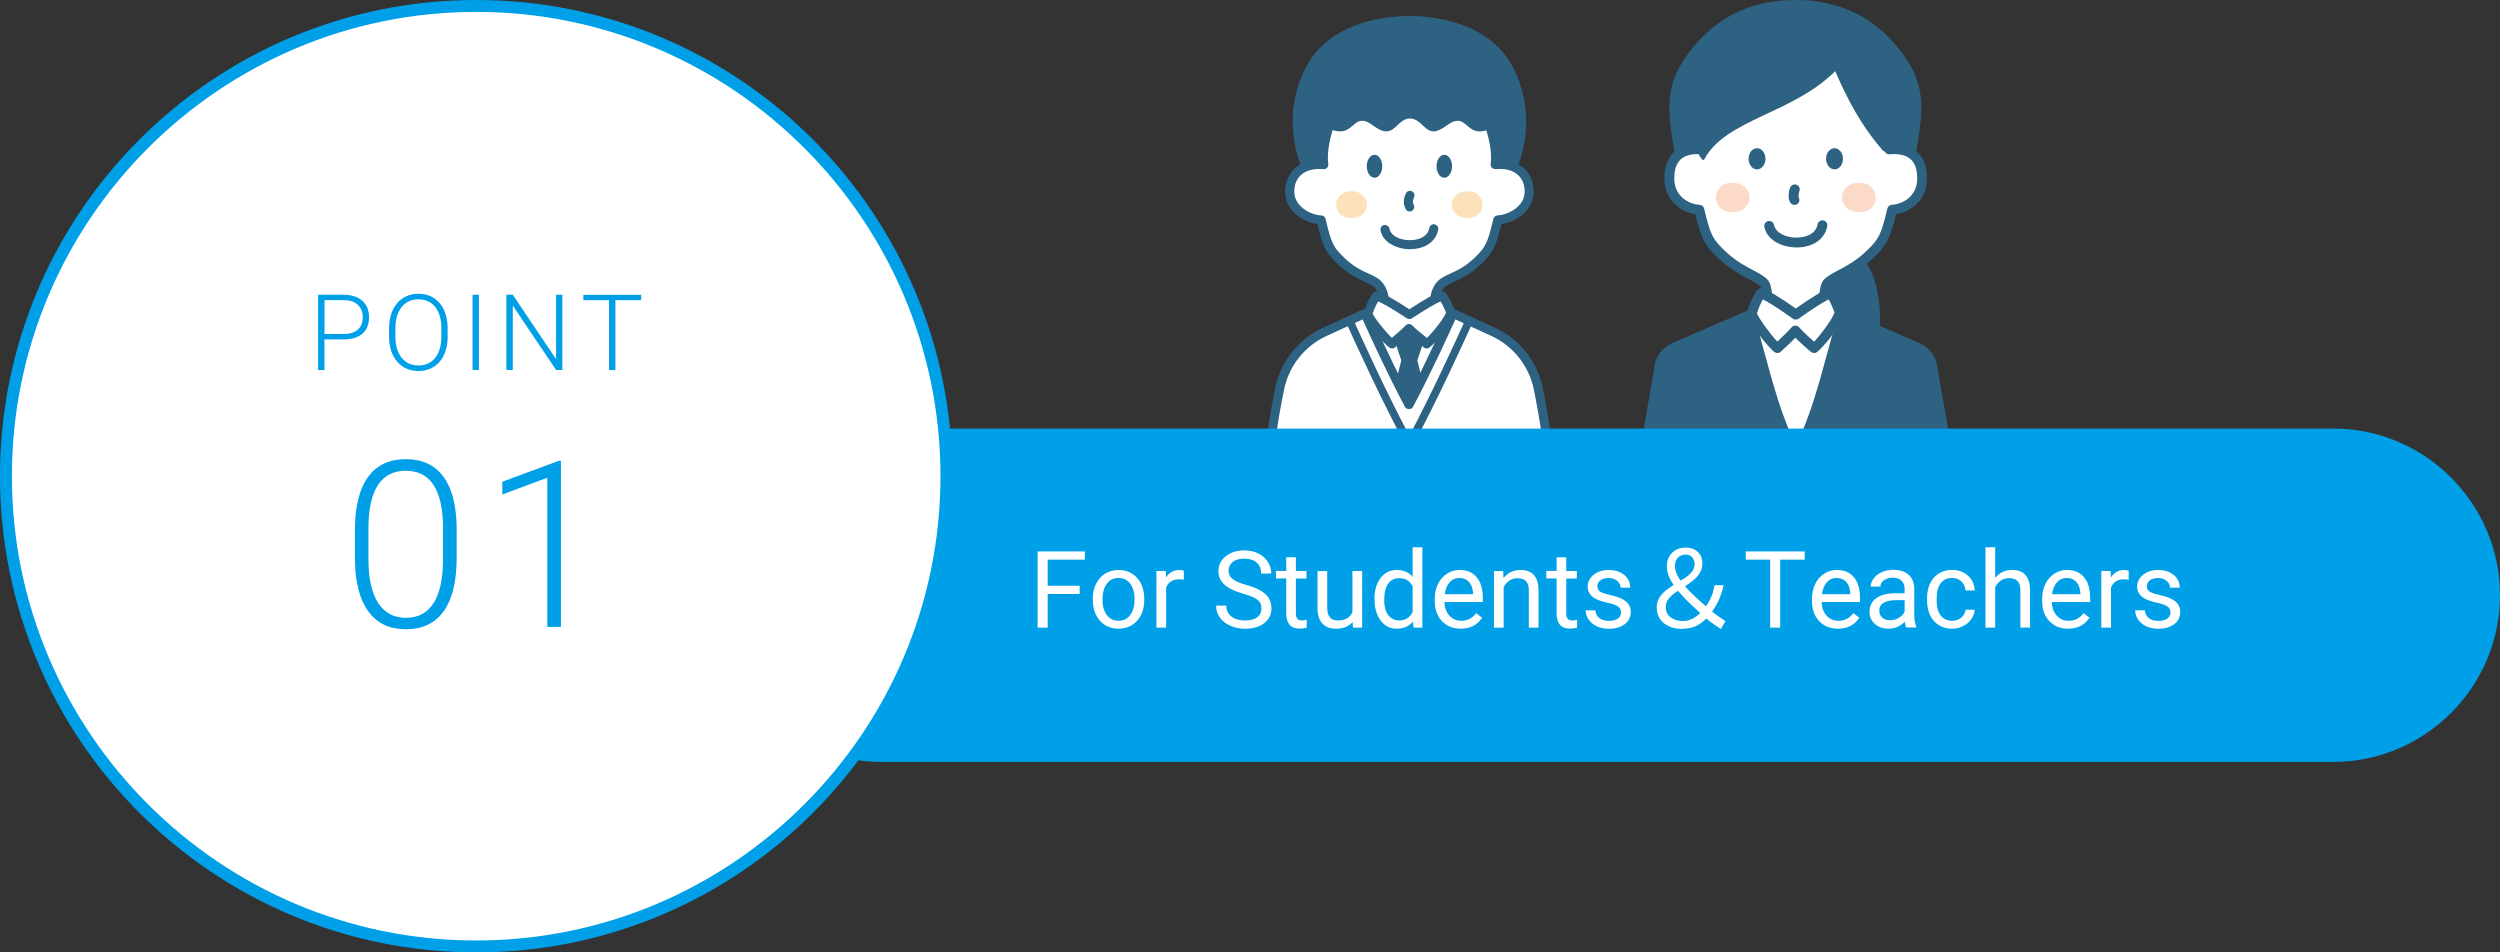 <?xml version="1.0" encoding="UTF-8"?><svg id="_レイヤー_2" xmlns="http://www.w3.org/2000/svg" viewBox="0 0 420 160"><rect x="0" y="0" width="420" height="160" fill="#333333" stroke="none"/><defs><style>.cls-1{fill:#2e6282;}.cls-2{fill:#fff;}.cls-3{fill:#2e6282;}.cls-4{fill:#fbdac8;}.cls-5{fill:#00a0e9;}.cls-6{fill:#fce2ba;}</style></defs><g id="text"><path class="cls-3" d="M321.41,28.75c-1.46,9.38-11.17,11.63-18.47,12.16-.44.03-.87.06-1.29.08,0,0-.02,0-.02,0-.01,0-.02,0-.03,0-.42-.02-.85-.05-1.29-.08-7.3-.53-17.01-2.78-18.47-12.16-1.38-8.86-2.92-13.54,1.86-19.87,3.31-4.39,8.55-8.82,17.83-8.88h.18c9.29.06,14.52,4.49,17.83,8.88,4.78,6.33,3.24,11.01,1.86,19.87"/><path class="cls-3" d="M308.48,42.59c8.29-3.18,9.37,17.04,4.33,20.78-1.04-4.61-3.65-10.61-4.98-12.29-2.05-2.57-2.62-6.82.65-8.49"/><path class="cls-2" d="M322.91,30.33c-.15,2.91-2.49,4.74-5.04,4.92-1.07,4.66-1.61,5.4-3.44,7.24-3.19,3.19-6.19,3.78-7.45,5.1-.74.78-.59,5.22-.71,6.31,1.62.54-10.89.48-9.19-.07-.12-1.06.03-5.48-.7-6.24-1.26-1.33-4.26-1.91-7.45-5.1-1.83-1.83-2.37-2.57-3.44-7.24-2.55-.17-4.89-2-5.04-4.92-.15-2.91,1.07-5.62,5.51-5.23-.77-5.88-.07-14.26.96-16.51h29.49c1.03,2.24,1.73,10.62.96,16.51,4.44-.39,5.66,2.32,5.51,5.23"/><path class="cls-3" d="M302.44,55.09c-.28,0-.58,0-.9,0-5.28-.04-5.33-.35-5.43-1.04-.01-.08-.04-.34.12-.59-.01-.29-.02-.65-.03-1.05-.03-1.13-.09-3.78-.43-4.28-.39-.41-1.1-.79-2.01-1.26-1.43-.76-3.4-1.8-5.41-3.8-1.92-1.92-2.53-2.87-3.53-7.07-2.55-.42-5.03-2.39-5.19-5.63-.1-2.04.43-3.68,1.53-4.75.93-.9,2.24-1.37,3.88-1.39-.61-5.95.08-13.68,1.14-15.99.13-.29.43-.48.75-.48h29.49c.32,0,.62.19.75.48,1.06,2.31,1.75,10.04,1.14,15.99,1.64.02,2.94.49,3.88,1.39,1.11,1.07,1.64,2.71,1.53,4.75-.16,3.24-2.64,5.21-5.19,5.63-.99,4.19-1.6,5.14-3.53,7.07-2.01,2.01-3.98,3.05-5.41,3.8-.9.48-1.62.85-2.02,1.28-.33.49-.4,3.3-.42,4.36-.01.43-.02.81-.04,1.1.09.16.14.34.11.51-.11.65-.16.97-4.8.97ZM297.89,53.3c1.66.16,5.93.18,7.6.05,0-.24.02-.54.02-.87.07-3.15.22-4.78.88-5.47.6-.63,1.46-1.08,2.45-1.61,1.42-.75,3.18-1.68,5.01-3.51,1.69-1.7,2.18-2.33,3.22-6.84.08-.36.39-.62.75-.64,1.96-.13,4.13-1.48,4.26-4.13.05-1.08-.08-2.56-1.03-3.47-.76-.73-1.98-1.03-3.59-.89-.27.02-.5-.07-.67-.25-.18-.18-.26-.43-.22-.68.73-5.54.1-12.99-.71-15.57h-28.35c-.81,2.58-1.44,10.03-.71,15.57.03.25-.05.5-.22.68-.17.18-.41.28-.67.25-1.61-.14-2.83.16-3.59.89-.95.92-1.08,2.39-1.03,3.47.13,2.65,2.3,4,4.26,4.13.36.02.67.28.75.64,1.04,4.51,1.52,5.14,3.22,6.84,1.83,1.83,3.6,2.76,5.01,3.51.99.53,1.85.98,2.45,1.61.64.67.79,2.26.87,5.36,0,.35.02.67.03.93Z"/><path class="cls-3" d="M286.32,26.78c3.52-6.73,14.8-7.63,21.99-14.82,2.15,4.94,4.48,9.27,7.9,13.21.44.51,1.27.34,1.46-.31,1.42-4.73.77-12.83-1.15-16.08-2.12-3.58-7.34-5.97-12.17-6.68-5.3-.78-12.9,1.58-16.33,4.92-3.2,3.13-3.79,10.96-3.14,17.52.07.71,1.11,2.86,1.44,2.23"/><path class="cls-4" d="M290.93,35.63c-3.79-.14-3.4-5.19.34-4.92,3.74.28,3.45,5.05-.34,4.92"/><path class="cls-4" d="M312.46,35.63c3.79-.14,3.4-5.19-.34-4.92-3.74.28-3.45,5.05.34,4.92"/><path class="cls-3" d="M293.76,26.68c0-.98.64-1.78,1.42-1.78s1.42.8,1.42,1.78-.64,1.78-1.42,1.78-1.42-.8-1.42-1.78"/><path class="cls-3" d="M306.78,26.68c0-.98.64-1.78,1.42-1.78s1.42.8,1.42,1.78-.64,1.78-1.42,1.78-1.42-.8-1.42-1.78"/><path class="cls-3" d="M301.84,41.57c-2.38,0-4.99-1.18-5.43-3.46-.09-.45.21-.88.66-.97.44-.09.88.21.97.66.26,1.39,2.19,2.17,3.84,2.11,1.49-.01,3.18-.6,3.47-2.21.08-.45.51-.75.96-.67.45.08.75.51.67.96-.38,2.16-2.38,3.56-5.09,3.58h-.05ZM301.47,34.42c-.29,0-.57-.15-.72-.42-.26-.45-.27-.79-.26-1.18,0-.22.04-.8.27-1.33.18-.42.66-.61,1.09-.44.42.18.62.66.44,1.09-.09.22-.13.52-.14.73,0,.23,0,.24.04.32.23.4.09.9-.31,1.13-.13.07-.27.11-.41.11Z"/><path class="cls-2" d="M276.15,80c0-4.65,1.87-13.14,2.68-18.48.2-1.36,1.2-2.55,2.66-3.19l12.3-5.32h15.83l12.3,5.32c1.46.63,2.45,1.82,2.66,3.19.8,5.34,2.68,13.83,2.68,18.48"/><path class="cls-3" d="M328.07,80h-1.66c0-3.19-.92-8.33-1.73-12.87-.36-1.99-.69-3.88-.93-5.48-.16-1.08-.97-2.03-2.17-2.55l-12.14-5.26h-15.48l-12.14,5.26c-1.2.52-2.01,1.47-2.17,2.55-.24,1.6-.58,3.47-.93,5.44-.81,4.56-1.74,9.72-1.74,12.91h-1.66c0-3.34.94-8.58,1.76-13.2.35-1.96.68-3.82.92-5.4.25-1.65,1.42-3.08,3.15-3.82l12.3-5.32c.1-.05.22-.07.33-.07h15.83c.11,0,.22.02.33.07l12.3,5.32c1.73.75,2.9,2.18,3.15,3.82.24,1.59.58,3.47.93,5.44.82,4.61,1.76,9.83,1.76,13.17Z"/><path class="cls-3" d="M276.15,80c0-4.65,1.87-13.14,2.68-18.48.2-1.36,1.2-2.55,2.66-3.19l12.3-5.32c2.27,7.37,4.07,16.68,7.91,23.56,3.85-6.88,5.64-16.19,7.92-23.56l12.3,5.32c1.46.63,2.45,1.82,2.66,3.19.8,5.34,2.68,13.83,2.68,18.48"/><path class="cls-3" d="M328.07,80h-1.66c0-3.19-.92-8.33-1.73-12.87-.36-1.99-.69-3.88-.93-5.48-.16-1.08-.97-2.03-2.17-2.55l-11.44-4.96c-.51,1.73-1.01,3.55-1.51,5.41-1.64,6.06-3.34,12.32-6.2,17.42-.15.26-.42.42-.72.42h0c-.3,0-.58-.16-.72-.42-2.86-5.11-4.56-11.38-6.2-17.44-.5-1.86-1-3.67-1.51-5.4l-11.44,4.96c-1.2.52-2.01,1.47-2.17,2.55-.24,1.6-.58,3.47-.93,5.44-.81,4.56-1.74,9.72-1.74,12.91h-1.66c0-3.34.94-8.58,1.76-13.2.35-1.96.68-3.82.92-5.4.25-1.65,1.42-3.08,3.15-3.82l12.3-5.32c.22-.09.46-.09.68,0,.21.1.38.28.45.51.62,2,1.2,4.14,1.79,6.34,1.47,5.42,2.99,11.02,5.33,15.69,2.34-4.67,3.85-10.26,5.32-15.68.6-2.2,1.18-4.35,1.8-6.35.07-.23.23-.41.45-.51s.46-.1.68,0l12.3,5.32c1.73.75,2.9,2.18,3.15,3.82.24,1.59.58,3.47.93,5.44.82,4.61,1.76,9.83,1.76,13.17Z"/><path class="cls-2" d="M304.77,58.48s-1.97-1.63-3.15-2.95c-1.18,1.33-3.01,2.95-3.01,2.95-.95-.6-4.55-5.25-4.22-6.16.32-.92.71-1.97,1.43-3.06,1.27.38,4.22,2.42,5.87,3.59h0c1.65-1.18,4.6-3.21,5.88-3.59.71,1.09,1.1,2.14,1.42,3.06.33.91-3.27,5.56-4.22,6.16"/><path class="cls-3" d="M298.61,59.31c-.15,0-.31-.04-.44-.13-.83-.53-5.14-5.5-4.56-7.14.3-.86.72-2.03,1.51-3.24.2-.31.58-.44.93-.34.99.3,2.84,1.4,5.64,3.37,2.8-1.97,4.65-3.08,5.64-3.37.36-.1.73.03.93.34.8,1.22,1.23,2.43,1.51,3.24.59,1.64-3.72,6.61-4.56,7.14-.3.19-.69.17-.97-.06-.07-.06-1.46-1.21-2.62-2.38-1.12,1.16-2.4,2.3-2.47,2.36-.16.14-.35.21-.55.21ZM301.62,54.7c.24,0,.46.1.62.28.76.85,1.88,1.85,2.53,2.42,1.13-1.15,3.35-4.21,3.41-4.95-.25-.65-.53-1.39-.96-2.15-.77.38-2.25,1.24-5.05,3.24-.29.21-.67.2-.96,0-2.8-1.99-4.28-2.86-5.05-3.24-.47.83-.75,1.63-.99,2.3.09.6,2.29,3.62,3.42,4.78.62-.57,1.66-1.56,2.41-2.4.16-.18.38-.28.62-.28Z"/><path class="cls-3" d="M255.14,27.51c-.32.89-.78,1.84-1.65,2.19-.6.24-32.82.24-33.42,0-.88-.35-1.34-1.3-1.65-2.19-2.07-5.74-1.59-12.46,1.78-17.55,3.36-5.09,10.1-7.27,16.58-7.27h0c6.49,0,13.23,2.18,16.59,7.27,3.36,5.09,3.85,11.81,1.78,17.55"/><path class="cls-2" d="M241.09,53.72c-.2-2.1-.43-4.45.98-5.93,1.16-1.22,3.47-1.21,6.39-4.13,1.68-1.68,2.17-2.42,3.15-6.7,2.34-.15,5.13-1.84,5.27-4.5.14-2.67-1.64-5.15-5.71-4.79.71-5.4-3.84-13.08-4.79-15.13h-19.22c-.94,2.06-5.49,9.74-4.78,15.13-4.07-.36-5.84,2.13-5.71,4.79.14,2.67,2.93,4.35,5.27,4.5.98,4.28,1.47,5.02,3.15,6.7,2.93,2.93,5.24,2.91,6.39,4.13,1.4,1.48,1.18,3.83.98,5.93h8.62Z"/><path class="cls-3" d="M241.09,54.48h-8.63c-.21,0-.42-.09-.56-.25-.15-.16-.21-.37-.19-.58.19-1.92.4-4.1-.77-5.34-.36-.38-.93-.64-1.65-.96-1.21-.55-2.86-1.3-4.73-3.16-1.75-1.75-2.31-2.62-3.23-6.54-2.64-.4-5.27-2.33-5.41-5.16-.08-1.63.45-3.1,1.52-4.13.73-.7,2.01-1.48,4.12-1.5-.17-4.68,2.8-10.49,4.28-13.37.27-.54.5-.97.64-1.28.12-.27.39-.44.69-.44h19.22c.3,0,.57.17.69.44.14.31.36.74.64,1.27,1.48,2.89,4.45,8.7,4.29,13.38,2.11.02,3.4.8,4.12,1.5,1.06,1.03,1.6,2.49,1.52,4.13-.15,2.83-2.77,4.77-5.41,5.16-.93,3.92-1.48,4.79-3.23,6.54-1.86,1.86-3.52,2.61-4.73,3.16-.72.33-1.3.59-1.65.96-1.17,1.24-.96,3.41-.77,5.34.02.21-.05.43-.19.58-.14.16-.35.25-.56.25ZM233.3,52.96h6.96c-.16-1.96-.18-4.18,1.26-5.7.56-.59,1.29-.92,2.13-1.3,1.16-.53,2.61-1.18,4.28-2.85,1.54-1.54,1.98-2.12,2.95-6.33.08-.33.36-.57.69-.59,2.11-.14,4.45-1.63,4.56-3.79.06-1.19-.31-2.24-1.05-2.95-.86-.83-2.18-1.19-3.83-1.04-.23.01-.46-.07-.61-.23-.16-.17-.24-.4-.21-.62.57-4.34-2.55-10.45-4.06-13.38-.17-.34-.33-.64-.45-.89h-18.27c-.13.26-.28.56-.45.9-1.5,2.93-4.62,9.04-4.05,13.38.03.23-.05.46-.21.62-.16.17-.39.25-.61.23-1.66-.15-2.97.22-3.83,1.04-.74.72-1.12,1.77-1.05,2.95.11,2.16,2.45,3.65,4.56,3.79.34.02.62.26.69.59.97,4.22,1.41,4.8,2.95,6.33,1.66,1.67,3.11,2.32,4.28,2.85.84.38,1.57.71,2.13,1.3,1.44,1.52,1.43,3.74,1.26,5.7Z"/><path class="cls-1" d="M251.95,19.74c0,1.09-1.57,2.33-3.38,2.33s-2.31-1.78-3.69-1.78-2.54,1.78-4.06,1.78-2.13-2.13-3.95-2.16c-1.82.03-2.36,2.16-3.95,2.16s-2.68-1.78-4.06-1.78-1.89,1.78-3.69,1.78-3.38-1.24-3.38-2.33c0-6.01-.67-10.28,6.3-11.14,1.68-.21,3.78-.37,6.8-.44,0,0,0,0,0,0,.62-.01,1.27-.03,1.97-.03.7,0,1.35.02,1.97.03,0,0,0,0,0,0,3.02.07,5.12.23,6.8.44,6.97.86,6.3,5.13,6.3,11.14"/><path class="cls-6" d="M226.91,36.64c-3.47-.12-3.11-4.76.32-4.51,3.43.25,3.16,4.63-.32,4.51"/><path class="cls-6" d="M246.65,36.64c3.47-.12,3.11-4.76-.32-4.51-3.43.25-3.16,4.63.32,4.51"/><path class="cls-3" d="M229.62,27.93c0-1.06.58-1.93,1.3-1.93s1.3.86,1.3,1.93-.58,1.93-1.3,1.93-1.3-.86-1.3-1.93"/><path class="cls-3" d="M241.34,27.93c0-1.06.58-1.93,1.3-1.93s1.3.86,1.3,1.93-.58,1.93-1.3,1.93-1.3-.86-1.3-1.93"/><path class="cls-3" d="M236.91,41.87c-2.18,0-4.58-1.08-4.98-3.17-.08-.41.19-.81.6-.89.44-.08.81.19.89.6.24,1.27,1.93,1.99,3.52,1.93,1.37,0,2.92-.55,3.18-2.03.07-.41.46-.69.88-.62.41.07.69.47.62.88-.35,1.98-2.18,3.27-4.67,3.28h-.05ZM236.83,35.53c-.28,0-.56-.16-.69-.43-.41-.86-.39-1.69.05-2.61.18-.38.63-.54,1.01-.36.38.18.54.63.36,1.01-.28.58-.22.93-.05,1.3.18.38.02.83-.36,1.01-.1.05-.22.07-.33.07Z"/><path class="cls-2" d="M212.69,79.24s1.27-9.09,2.34-14.1c.89-4.13,3.67-7.6,7.51-9.37l6.68-3.07.09-.04h14.82l.09.04,6.68,3.07c3.84,1.77,6.62,5.24,7.51,9.37,1.08,5.01,2.34,14.1,2.34,14.1"/><path class="cls-3" d="M240.62,78.45c.69-5.85-2.51-17.92-2.51-17.92.05-.11,1.71-4.76,1.7-6.35h-6.09c0,1.59,1.65,6.24,1.7,6.35,0,0-3.2,12.06-2.51,17.92,0,.02,7.69.02,7.69,0"/><path class="cls-2" d="M212.69,79.24s1.27-9.09,2.34-14.1c.89-4.13,3.67-7.6,7.51-9.37l6.68-3.07.09-.04s3.8,8.59,7.41,15.35c3.61-6.76,7.41-15.35,7.41-15.35l.09.04,6.68,3.07c3.84,1.77,6.62,5.24,7.51,9.37,1.08,5.01,2.34,14.1,2.34,14.1"/><path class="cls-3" d="M212.69,80s-.07,0-.11,0c-.42-.06-.71-.44-.65-.86.01-.09,1.28-9.18,2.35-14.15.93-4.34,3.9-8.04,7.93-9.9l6.68-3.07c.18-.08.44-.11.63-.04.19.07.39.2.47.38.04.08,3.37,7.6,6.72,14.03,3.34-6.42,6.68-13.95,6.71-14.03.08-.19.24-.33.43-.41.19-.07.41-.06.59.02l6.76,3.11c4.04,1.86,7,5.56,7.94,9.9,1.07,4.98,2.34,14.06,2.35,14.15.06.42-.23.8-.65.86-.41.07-.8-.23-.86-.65-.01-.09-1.28-9.12-2.33-14.05-.83-3.88-3.48-7.18-7.08-8.84l-6.07-2.79c-.99,2.2-4.13,9.11-7.12,14.7-.26.49-1.07.5-1.34,0-2.99-5.59-6.13-12.5-7.12-14.7l-6.08,2.79c-3.6,1.66-6.25,4.96-7.08,8.84-1.06,4.92-2.32,13.95-2.33,14.05-.05.38-.38.65-.75.65Z"/><path class="cls-3" d="M236.78,75.24c-.24,0-.46-.13-.58-.34-4.15-7.75-8.44-17.12-10.09-20.79l1.19-.53c1.57,3.49,5.53,12.15,9.47,19.63,3.94-7.47,7.9-16.14,9.47-19.63l1.19.53c-1.65,3.68-5.94,13.06-10.08,20.79-.12.21-.33.34-.58.34Z"/><path class="cls-2" d="M239.68,57.78c-.81-.82-1.86-1.42-2.97-2.58-1.11,1.16-2.03,1.76-2.84,2.58-.9-.53-4.29-4.59-3.98-5.39.31-.8.67-1.72,1.34-2.67,1.2.34,3.98,2.12,5.54,3.14h0c1.56-1.03,4.34-2.81,5.54-3.14.67.95,1.04,1.87,1.34,2.67.31.8-3.08,4.86-3.98,5.39"/><path class="cls-3" d="M239.68,58.54c-.2,0-.39-.08-.54-.22-.34-.34-.72-.64-1.14-.97-.4-.31-.84-.66-1.29-1.08-.44.42-.85.76-1.22,1.08-.39.33-.74.63-1.08.97-.24.25-.62.3-.92.12-.79-.46-4.87-4.85-4.3-6.32.29-.75.68-1.79,1.43-2.84.19-.26.51-.38.82-.29.92.26,2.72,1.26,5.33,2.97,2.66-1.74,4.41-2.71,5.34-2.97.31-.09.64.03.82.29.75,1.06,1.14,2.09,1.43,2.84.56,1.46-3.51,5.85-4.3,6.32-.12.07-.25.1-.38.1ZM236.71,54.44c.21,0,.41.08.55.23.58.61,1.14,1.05,1.69,1.48.27.21.53.42.77.63,1.06-1,3.11-3.62,3.2-4.29-.2-.45-.47-1.13-.9-1.86-.72.32-2.12,1.08-4.82,2.85-.25.17-.59.17-.84,0-2.7-1.78-4.1-2.53-4.82-2.85-.44.73-.71,1.43-.94,2.02.11.52,2.16,3.11,3.23,4.11.22-.2.45-.39.69-.59.5-.42,1.04-.88,1.65-1.51.14-.15.34-.23.55-.23Z"/><path class="cls-5" d="M420,100c0,15.4-12.6,28-28,28h-244c-15.4,0-28-12.6-28-28h0c0-15.4,12.6-28,28-28h244c15.4,0,28,12.6,28,28h0Z"/><path class="cls-2" d="M181.38,99.79h-5.37v5.65h-1.69v-12.8h7.93v1.38h-6.24v4.39h5.37v1.38Z"/><path class="cls-2" d="M183.58,100.6c0-.93.18-1.77.55-2.51s.88-1.32,1.53-1.72,1.4-.61,2.24-.61c1.29,0,2.34.45,3.14,1.34s1.2,2.09,1.2,3.58v.11c0,.93-.18,1.76-.53,2.49s-.86,1.31-1.52,1.72-1.42.62-2.27.62c-1.29,0-2.33-.45-3.13-1.34s-1.2-2.08-1.2-3.56v-.11ZM185.22,100.79c0,1.05.24,1.9.73,2.54s1.14.96,1.96.96,1.48-.32,1.97-.97.73-1.55.73-2.72c0-1.04-.25-1.89-.74-2.54s-1.15-.97-1.97-.97-1.45.32-1.94.96-.74,1.55-.74,2.74Z"/><path class="cls-2" d="M198.88,97.39c-.25-.04-.51-.06-.8-.06-1.07,0-1.79.45-2.17,1.36v6.75h-1.63v-9.51h1.58l.03,1.1c.53-.85,1.29-1.27,2.27-1.27.32,0,.56.04.72.12v1.51Z"/><path class="cls-2" d="M208.85,99.74c-1.45-.42-2.5-.93-3.16-1.53s-.99-1.35-.99-2.25c0-1.01.4-1.84,1.21-2.5s1.85-.99,3.14-.99c.88,0,1.66.17,2.35.51s1.22.81,1.6,1.41.57,1.25.57,1.96h-1.7c0-.78-.25-1.39-.74-1.83s-1.19-.67-2.08-.67c-.83,0-1.48.18-1.95.55-.47.37-.7.88-.7,1.53,0,.52.22.96.66,1.33s1.2.69,2.26.99,1.9.63,2.5.99,1.05.78,1.34,1.26.44,1.05.44,1.7c0,1.04-.4,1.87-1.21,2.49s-1.89.94-3.24.94c-.88,0-1.7-.17-2.46-.51s-1.35-.8-1.76-1.38-.62-1.25-.62-2h1.7c0,.77.29,1.38.86,1.83s1.33.67,2.29.67c.89,0,1.57-.18,2.05-.54s.71-.86.71-1.49-.22-1.11-.66-1.45-1.24-.68-2.39-1.02Z"/><path class="cls-2" d="M217.71,93.63v2.3h1.78v1.26h-1.78v5.9c0,.38.08.67.24.86.16.19.43.29.81.29.19,0,.45-.04.77-.11v1.31c-.43.12-.84.17-1.25.17-.73,0-1.27-.22-1.64-.66s-.55-1.06-.55-1.87v-5.9h-1.73v-1.26h1.73v-2.3h1.63Z"/><path class="cls-2" d="M227.25,104.5c-.63.74-1.56,1.12-2.79,1.12-1.01,0-1.79-.29-2.32-.88s-.8-1.46-.8-2.61v-6.19h1.63v6.14c0,1.44.59,2.16,1.76,2.16,1.24,0,2.07-.46,2.48-1.39v-6.92h1.63v9.51h-1.55l-.04-.94Z"/><path class="cls-2" d="M230.91,100.61c0-1.46.35-2.63,1.04-3.52s1.6-1.33,2.72-1.33,2,.38,2.65,1.14v-4.96h1.63v13.5h-1.49l-.08-1.02c-.65.8-1.56,1.2-2.72,1.2s-2-.45-2.69-1.35-1.04-2.08-1.04-3.53v-.12ZM232.54,100.79c0,1.08.22,1.92.67,2.53s1.06.91,1.85.91c1.03,0,1.78-.46,2.26-1.39v-4.37c-.49-.9-1.23-1.34-2.24-1.34-.8,0-1.42.31-1.86.92s-.67,1.53-.67,2.73Z"/><path class="cls-2" d="M245.4,105.62c-1.29,0-2.34-.42-3.15-1.27s-1.21-1.98-1.21-3.4v-.3c0-.94.18-1.79.54-2.53s.86-1.32,1.51-1.74,1.35-.63,2.11-.63c1.24,0,2.2.41,2.88,1.22s1.03,1.98,1.03,3.5v.68h-6.44c.02.94.3,1.69.82,2.27s1.19.87,2,.87c.57,0,1.06-.12,1.46-.35s.75-.54,1.05-.93l.99.77c-.8,1.22-1.99,1.84-3.59,1.84ZM245.2,97.09c-.66,0-1.21.24-1.65.72s-.72,1.15-.83,2.01h4.76v-.12c-.05-.83-.27-1.47-.67-1.92s-.94-.68-1.62-.68Z"/><path class="cls-2" d="M252.53,95.93l.05,1.2c.73-.91,1.68-1.37,2.85-1.37,2.01,0,3.02,1.13,3.04,3.4v6.28h-1.63v-6.29c0-.69-.16-1.19-.47-1.52s-.79-.49-1.44-.49c-.53,0-.99.14-1.39.42s-.71.65-.93,1.11v6.78h-1.63v-9.51h1.54Z"/><path class="cls-2" d="M263.13,93.63v2.3h1.78v1.26h-1.78v5.9c0,.38.08.67.24.86.16.19.43.29.81.29.19,0,.45-.04.77-.11v1.31c-.43.12-.84.17-1.25.17-.73,0-1.27-.22-1.64-.66s-.55-1.06-.55-1.87v-5.9h-1.73v-1.26h1.73v-2.3h1.63Z"/><path class="cls-2" d="M272.34,102.92c0-.44-.17-.78-.5-1.02s-.91-.45-1.73-.63-1.48-.39-1.96-.63-.84-.54-1.07-.88-.35-.74-.35-1.21c0-.78.33-1.44.99-1.98s1.5-.81,2.53-.81c1.08,0,1.95.28,2.62.83s1.01,1.27,1.01,2.14h-1.63c0-.45-.19-.83-.57-1.15s-.85-.48-1.43-.48-1.05.13-1.39.39-.5.59-.5,1.01c0,.39.16.69.47.89s.87.39,1.68.57,1.47.4,1.97.65.88.56,1.12.91.37.79.37,1.3c0,.85-.34,1.53-1.02,2.04s-1.56.77-2.65.77c-.76,0-1.44-.13-2.02-.4s-1.04-.65-1.38-1.13-.5-1.01-.5-1.57h1.63c.03.54.25.98.65,1.3s.95.48,1.61.48c.62,0,1.11-.12,1.48-.37s.56-.58.56-1Z"/><path class="cls-2" d="M282.63,105.66c-.88,0-1.63-.15-2.28-.45-.64-.3-1.14-.72-1.49-1.26-.35-.54-.53-1.17-.53-1.89,0-.65.15-1.21.46-1.68s.7-.9,1.18-1.27c.48-.37.99-.72,1.53-1.04.54-.32,1.05-.64,1.54-.95.49-.32.88-.67,1.19-1.05.31-.38.46-.83.46-1.33,0-.43-.13-.8-.4-1.11-.26-.31-.63-.46-1.1-.46-.54,0-.98.18-1.31.53-.33.35-.49.83-.49,1.41,0,.46.12.93.36,1.43s.57,1,.98,1.52.88,1.03,1.39,1.53,1.04,1,1.58,1.48c.54.49,1.06.95,1.57,1.38.53.44,1.03.83,1.49,1.15.47.32.84.57,1.12.74l-.77,1.33c-.38-.24-.81-.52-1.28-.85-.47-.33-1-.76-1.6-1.29-.71-.64-1.42-1.3-2.15-1.98-.73-.68-1.4-1.38-2.01-2.1-.61-.71-1.1-1.43-1.48-2.15-.37-.72-.56-1.43-.56-2.12,0-.65.13-1.21.4-1.68.27-.47.64-.84,1.12-1.11.47-.26,1.01-.4,1.61-.4.88,0,1.57.25,2.08.74.51.49.76,1.14.76,1.94,0,.61-.15,1.15-.45,1.62-.3.47-.68.89-1.14,1.25-.46.37-.96.71-1.49,1.04-.53.33-1.03.66-1.49.99-.47.33-.85.69-1.14,1.07-.29.38-.44.83-.44,1.33,0,.76.27,1.34.82,1.75.55.41,1.25.61,2.1.61.64,0,1.25-.18,1.84-.54.59-.36,1.12-.84,1.6-1.44.47-.56.86-1.17,1.17-1.83.31-.65.53-1.39.67-2.21h1.51c-.19.91-.47,1.77-.84,2.56-.37.8-.83,1.55-1.38,2.26-.58.76-1.24,1.36-1.99,1.82s-1.65.68-2.71.68Z"/><path class="cls-2" d="M303.18,94.02h-4.11v11.42h-1.68v-11.42h-4.1v-1.38h9.9v1.38Z"/><path class="cls-2" d="M308.77,105.62c-1.29,0-2.34-.42-3.15-1.27s-1.21-1.98-1.21-3.4v-.3c0-.94.18-1.79.54-2.53s.86-1.32,1.51-1.74,1.35-.63,2.11-.63c1.24,0,2.2.41,2.88,1.22s1.03,1.98,1.03,3.5v.68h-6.44c.02.94.3,1.69.82,2.27s1.19.87,2,.87c.57,0,1.06-.12,1.46-.35s.75-.54,1.05-.93l.99.77c-.8,1.22-1.99,1.84-3.59,1.84ZM308.57,97.09c-.66,0-1.21.24-1.65.72s-.72,1.15-.83,2.01h4.76v-.12c-.05-.83-.27-1.47-.67-1.92s-.94-.68-1.62-.68Z"/><path class="cls-2" d="M320.23,105.44c-.09-.19-.17-.52-.23-1-.76.79-1.66,1.18-2.71,1.18-.94,0-1.71-.27-2.31-.8s-.9-1.2-.9-2.02c0-.99.38-1.76,1.13-2.31s1.81-.82,3.18-.82h1.58v-.75c0-.57-.17-1.02-.51-1.36s-.84-.51-1.5-.51c-.58,0-1.07.15-1.46.44s-.59.65-.59,1.06h-1.63c0-.47.17-.93.5-1.38s.79-.79,1.37-1.05,1.21-.39,1.9-.39c1.1,0,1.95.27,2.58.82s.94,1.3.97,2.26v4.38c0,.87.11,1.57.33,2.08v.14h-1.71ZM317.54,104.2c.51,0,.99-.13,1.45-.4s.79-.61.99-1.03v-1.95h-1.27c-1.99,0-2.99.58-2.99,1.75,0,.51.17.91.51,1.2s.78.43,1.31.43Z"/><path class="cls-2" d="M327.97,104.29c.58,0,1.09-.18,1.52-.53s.67-.79.72-1.32h1.54c-.03.54-.22,1.06-.56,1.56s-.81.88-1.38,1.18-1.19.44-1.83.44c-1.29,0-2.33-.43-3.09-1.3s-1.15-2.05-1.15-3.55v-.27c0-.93.17-1.75.51-2.47s.83-1.28,1.46-1.68,1.39-.6,2.25-.6c1.07,0,1.95.32,2.66.96s1.08,1.47,1.13,2.49h-1.54c-.05-.62-.28-1.12-.7-1.52s-.94-.59-1.55-.59c-.83,0-1.47.3-1.92.89s-.68,1.45-.68,2.58v.31c0,1.1.23,1.94.68,2.53s1.1.89,1.93.89Z"/><path class="cls-2" d="M335.2,97.08c.72-.88,1.66-1.33,2.81-1.33,2.01,0,3.02,1.13,3.04,3.4v6.28h-1.63v-6.29c0-.69-.16-1.19-.47-1.52s-.79-.49-1.44-.49c-.53,0-.99.14-1.39.42s-.71.65-.93,1.11v6.78h-1.63v-13.5h1.63v5.14Z"/><path class="cls-2" d="M347.44,105.62c-1.29,0-2.34-.42-3.15-1.27s-1.21-1.98-1.21-3.4v-.3c0-.94.18-1.79.54-2.53s.86-1.32,1.51-1.74,1.35-.63,2.11-.63c1.24,0,2.2.41,2.88,1.22s1.03,1.98,1.03,3.5v.68h-6.44c.02.94.3,1.69.82,2.27s1.19.87,2,.87c.57,0,1.06-.12,1.46-.35s.75-.54,1.05-.93l.99.77c-.8,1.22-1.99,1.84-3.59,1.84ZM347.23,97.09c-.66,0-1.21.24-1.65.72s-.72,1.15-.83,2.01h4.76v-.12c-.05-.83-.27-1.47-.67-1.92s-.94-.68-1.62-.68Z"/><path class="cls-2" d="M357.62,97.39c-.25-.04-.51-.06-.8-.06-1.07,0-1.79.45-2.17,1.36v6.75h-1.63v-9.51h1.58l.03,1.1c.53-.85,1.29-1.27,2.27-1.27.32,0,.56.04.72.12v1.51Z"/><path class="cls-2" d="M364.65,102.92c0-.44-.17-.78-.5-1.02s-.91-.45-1.73-.63-1.48-.39-1.96-.63-.84-.54-1.07-.88-.35-.74-.35-1.21c0-.78.33-1.44.99-1.98s1.5-.81,2.53-.81c1.08,0,1.95.28,2.62.83s1.01,1.27,1.01,2.14h-1.63c0-.45-.19-.83-.57-1.15s-.85-.48-1.43-.48-1.05.13-1.39.39-.5.59-.5,1.01c0,.39.16.69.47.89s.87.39,1.68.57,1.47.4,1.97.65.88.56,1.12.91.37.79.37,1.3c0,.85-.34,1.53-1.02,2.04s-1.56.77-2.65.77c-.76,0-1.44-.13-2.02-.4s-1.04-.65-1.38-1.13-.5-1.01-.5-1.57h1.63c.03.54.25.98.65,1.3s.95.48,1.61.48c.62,0,1.11-.12,1.48-.37s.56-.58.56-1Z"/><path class="cls-2" d="M80,159C36.44,159,1,123.56,1,80S36.44,1,80,1s79,35.44,79,79-35.44,79-79,79Z"/><path class="cls-5" d="M80,2c43.01,0,78,34.99,78,78s-34.99,78-78,78S2,123.01,2,80,36.99,2,80,2M80,0C35.82,0,0,35.82,0,80s35.82,80,80,80,80-35.82,80-80S124.18,0,80,0h0Z"/><path class="cls-5" d="M54.51,57.01v5.15h-1.07v-12.64h4.31c1.31,0,2.35.34,3.11,1.01.76.67,1.14,1.59,1.14,2.77s-.37,2.1-1.1,2.75c-.73.65-1.79.97-3.18.97h-3.21ZM54.51,56.11h3.24c1.04,0,1.83-.25,2.37-.74.54-.49.82-1.18.82-2.06s-.27-1.57-.81-2.09c-.54-.52-1.31-.78-2.3-.8h-3.31v5.69Z"/><path class="cls-5" d="M75.21,56.53c0,1.16-.2,2.18-.6,3.06-.4.88-.98,1.56-1.72,2.03-.75.47-1.61.71-2.59.71-1.48,0-2.67-.53-3.58-1.58-.91-1.06-1.36-2.48-1.36-4.27v-1.3c0-1.15.2-2.17.61-3.06.41-.89.98-1.57,1.73-2.05.75-.48,1.61-.72,2.58-.72s1.83.23,2.57.7,1.32,1.13,1.72,1.99c.41.86.62,1.85.63,2.98v1.51ZM74.15,55.16c0-1.52-.34-2.71-1.03-3.58-.69-.86-1.63-1.29-2.83-1.29s-2.11.43-2.81,1.3-1.05,2.07-1.05,3.62v1.32c0,1.5.35,2.69,1.04,3.56s1.64,1.31,2.83,1.31,2.15-.43,2.83-1.3c.68-.87,1.02-2.07,1.02-3.62v-1.34Z"/><path class="cls-5" d="M80.46,62.16h-1.07v-12.64h1.07v12.64Z"/><path class="cls-5" d="M94.49,62.16h-1.07l-7.27-10.82v10.82h-1.08v-12.64h1.08l7.27,10.82v-10.82h1.06v12.64Z"/><path class="cls-5" d="M107.72,50.43h-4.33v11.74h-1.07v-11.74h-4.32v-.9h9.72v.9Z"/><path class="cls-5" d="M76.72,93.73c0,3.92-.72,6.9-2.16,8.93-1.44,2.03-3.56,3.05-6.36,3.05s-4.86-1-6.32-2.99c-1.46-1.99-2.21-4.89-2.25-8.7v-4.98c0-3.91.73-6.87,2.18-8.88s3.57-3.02,6.36-3.02,4.85.97,6.3,2.91c1.45,1.94,2.2,4.8,2.25,8.58v5.1ZM74.43,88.75c0-3.18-.52-5.59-1.56-7.22-1.04-1.63-2.61-2.44-4.71-2.44s-3.62.8-4.66,2.39c-1.04,1.59-1.58,3.94-1.6,7.05v5.46c0,3.17.54,5.6,1.61,7.28,1.08,1.68,2.64,2.52,4.69,2.52s3.58-.82,4.63-2.46c1.05-1.64,1.58-4.05,1.59-7.22v-5.35Z"/><path class="cls-5" d="M94.24,105.32h-2.29v-25.06l-7.56,2.81v-2.14l9.47-3.51h.38v27.9Z"/></g></svg>